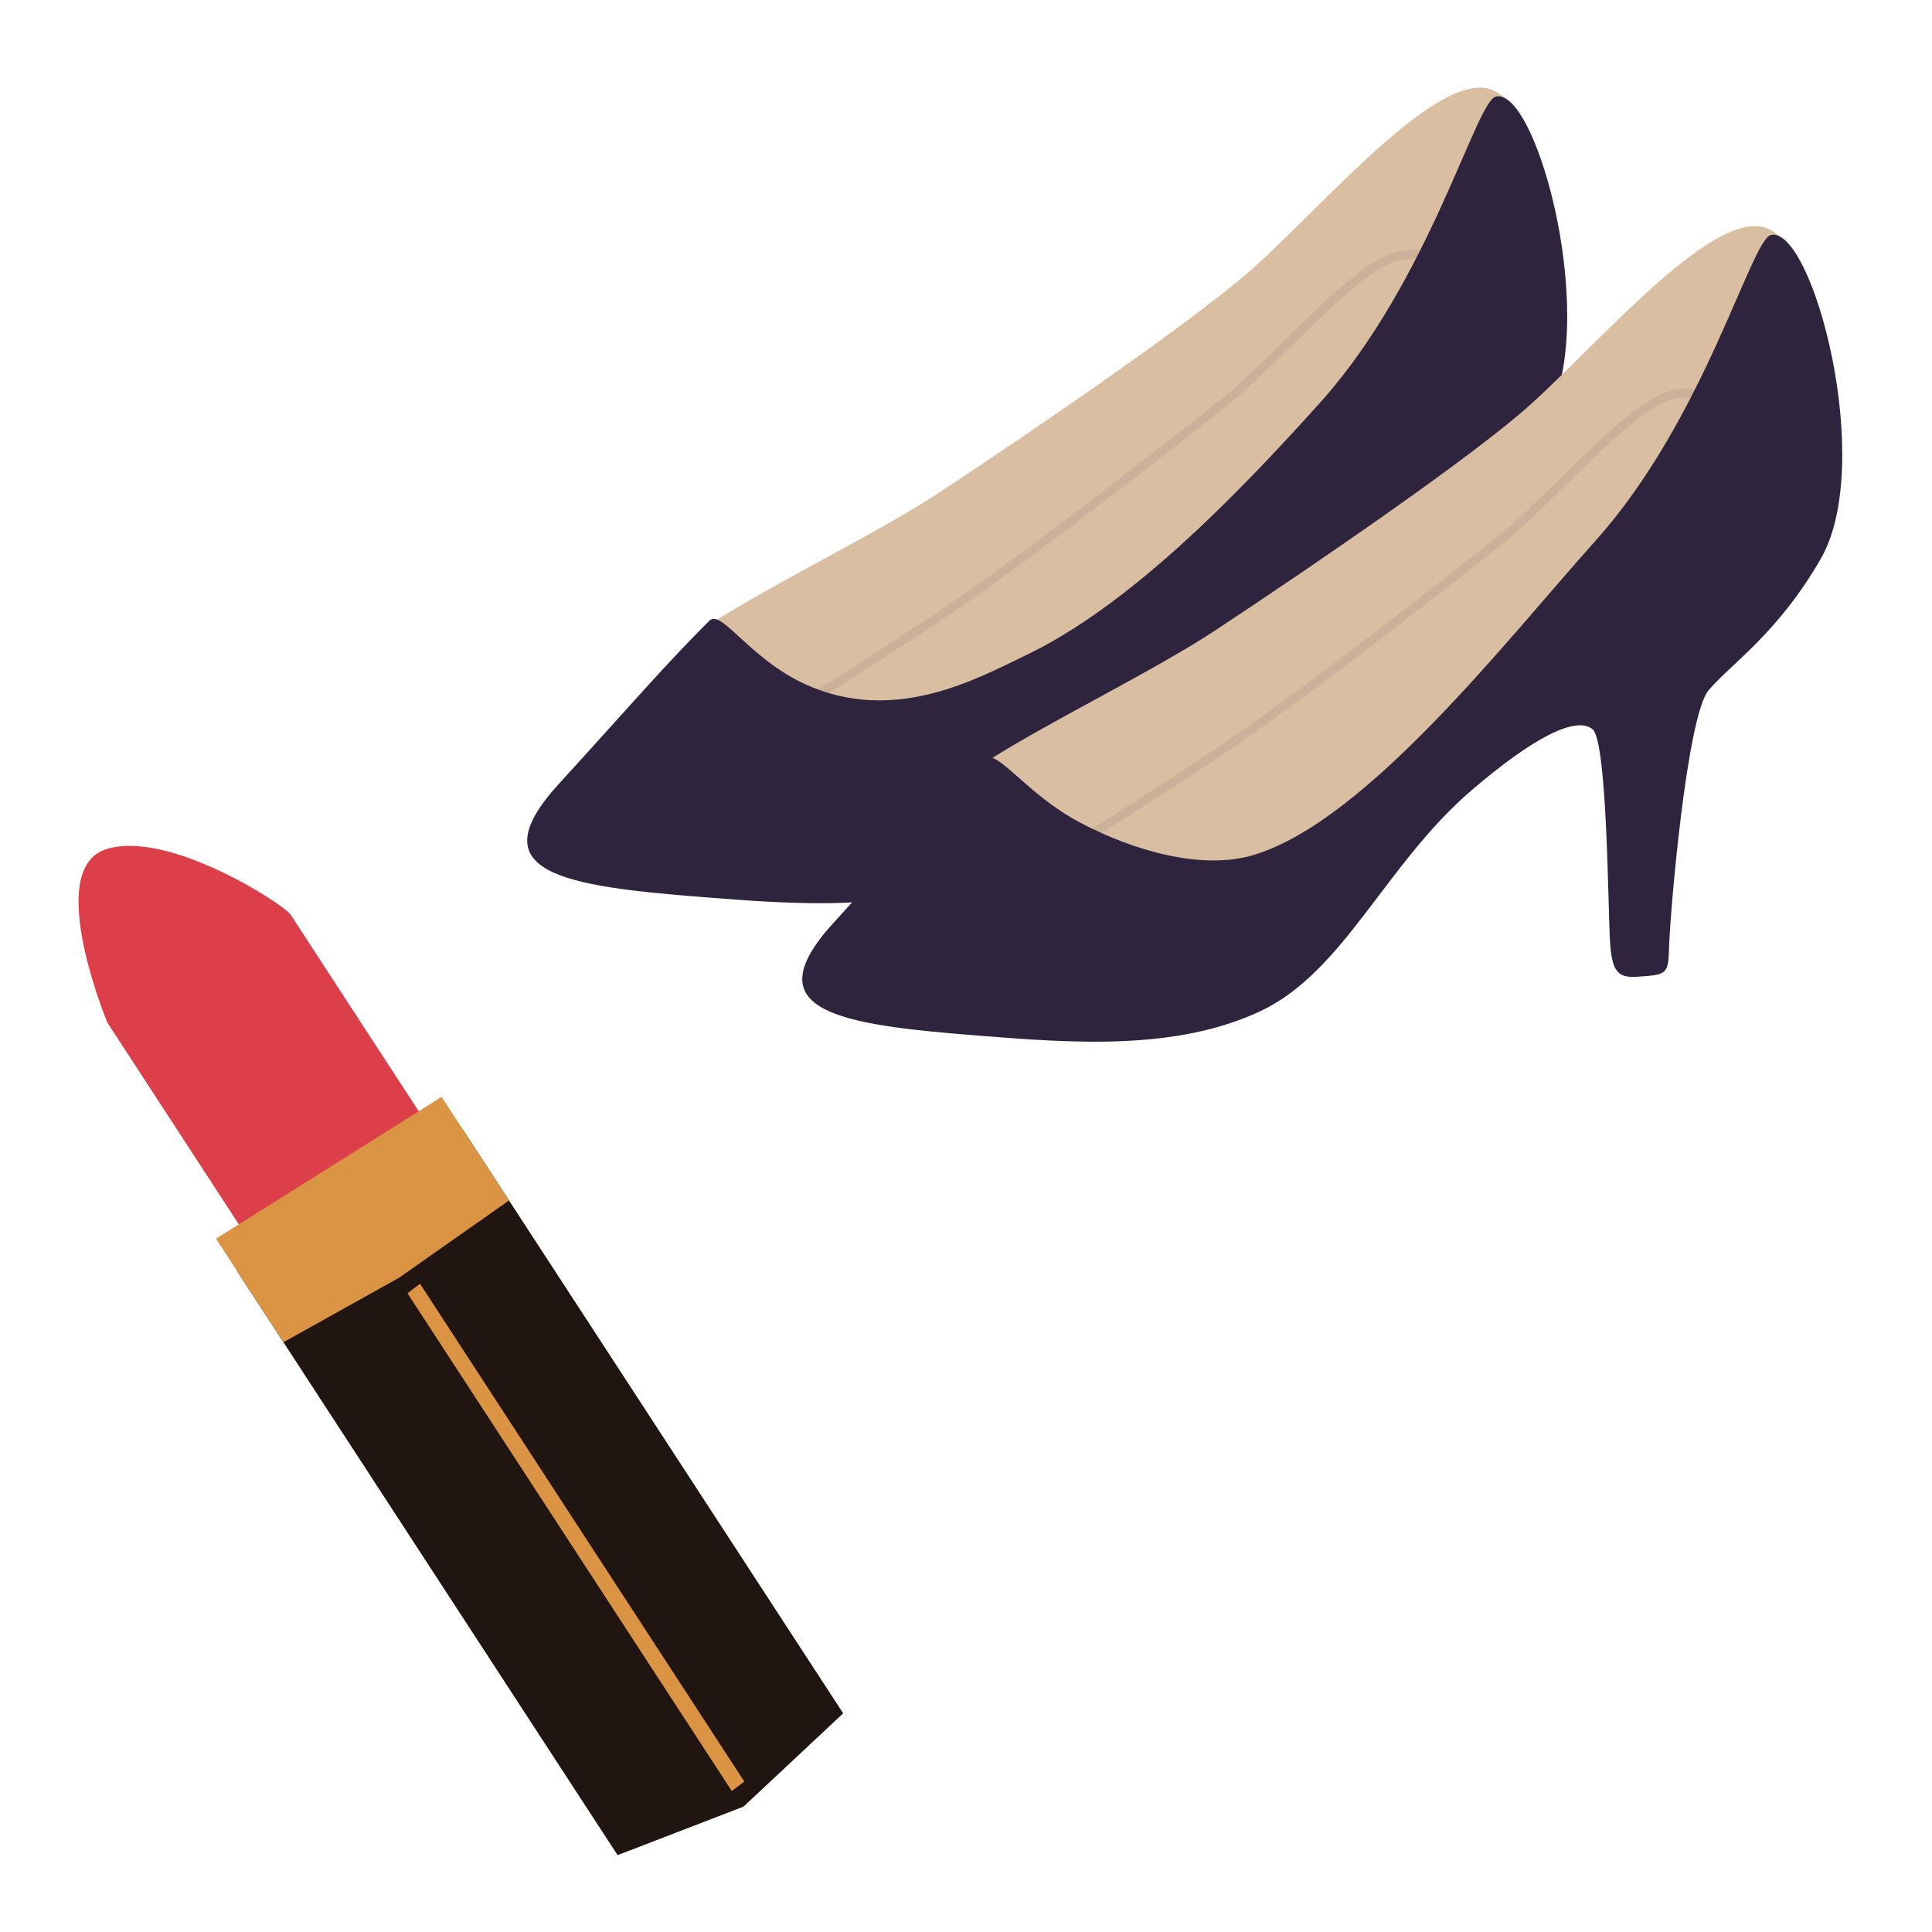 <?xml version="1.0" encoding="UTF-8"?>
<svg xmlns="http://www.w3.org/2000/svg" version="1.1" viewBox="0 0 595.28 595.28">
  <defs>
    <style>
      .cls-1 {
        fill: #dc3e4a;
      }

      .cls-2 {
        fill: #2f243e;
      }

      .cls-3 {
        fill: #dabea1;
      }

      .cls-4 {
        fill: #da9443;
      }

      .cls-5 {
        fill: #211511;
      }

      .cls-6 {
        fill: #ccb19a;
      }
    </style>
  </defs>
  <!-- Generator: Adobe Illustrator 28.6.0, SVG Export Plug-In . SVG Version: 1.2.0 Build 709)  -->
  <g>
    <g id="_レイヤー_1" data-name="レイヤー_1">
      <g>
        <g>
          <path class="cls-1" d="M91.02,404l-57.93-88.9s-19.58-46.96-.63-53.36c18.93-6.42,54.98,16.86,57.1,20.11,2.13,3.26,64.54,99.05,64.54,99.05l-63.07,23.1Z"/>
          <polygon class="cls-5" points="259.8 527.91 229.09 556.65 190.29 571.6 73.05 391.65 142.56 347.97 259.8 527.91"/>
          <polygon class="cls-4" points="156.85 369.88 122.93 393.71 87.33 413.57 66.55 381.66 136.06 337.98 156.85 369.88"/>
        </g>
        <polygon class="cls-4" points="229.35 548.94 225.46 551.83 125.55 398.48 129.41 395.54 229.35 548.94"/>
      </g>
      <g>
        <g>
          <path class="cls-3" d="M249.98,231.42c35.54,8.7,84.59-17.67,103.21-29.87,70.56-46.21,143.51-150.55,108.11-173.08-15.6-9.92-51.89,33.17-74.57,53.59-17.65,15.89-66.07,49.05-96.97,69.47-18.72,12.37-51.6,28.35-69.75,39.98-14.2,9.1,13.83,35.95,29.97,39.9Z"/>
          <path class="cls-6" d="M228.79,230.03c-.46,0-.9-.23-1.16-.65-.4-.64-.21-1.49.43-1.89,20.17-12.6,43.22-27.11,61.22-39.11,26.98-17.99,76.93-57.43,86.67-65.15,5.83-4.62,12.58-11.24,19.72-18.25,12.76-12.52,25.96-25.48,34.72-27.38,5.67-1.24,11.53-.29,16.01,2.61,4.03,2.6,6.7,6.57,7.74,11.48.16.74-.32,1.47-1.06,1.62-.77.16-1.47-.32-1.63-1.06-.88-4.18-3.14-7.55-6.54-9.75-3.87-2.51-8.94-3.31-13.95-2.24-7.99,1.74-20.9,14.41-33.38,26.66-7.19,7.06-13.99,13.73-19.93,18.44-9.75,7.74-59.79,47.24-86.85,65.28-18.03,12.02-41.1,26.53-61.28,39.15-.23.14-.48.21-.73.21Z"/>
          <path class="cls-2" d="M460.93,29.73c-6.16,1.3-20.33,56.59-54.08,94.21-26.97,30.06-59.29,62.81-90.51,77.83-15.32,7.36-40.83,21.62-68.27,9.03-17.2-7.89-25.8-23.25-29.49-19.56-13.99,13.99-23.05,24.69-46.49,50.4-24.98,27.4,1.62,31.39,44.61,34.78,28.73,2.27,60.75,4.77,86.95-7.56,25.71-12.1,38.56-45.37,65.03-68.05,19.19-16.45,32.21-22.9,37.24-18.81,4.54,3.69,4.75,54.12,5.39,65.21.57,9.92,2.69,11.46,8.51,11.06,8.22-.57,9.47-.52,9.64-7.66.28-12.19,5.59-72.66,12.19-80.53,6.9-8.22,21.24-17.4,34.59-40.55,17.01-29.49-2.54-102.51-15.31-99.81Z"/>
        </g>
        <g>
          <path class="cls-3" d="M334.72,274.09c35.54,8.7,84.59-17.67,103.21-29.87,70.56-46.21,143.51-150.55,108.11-173.08-15.6-9.92-51.89,33.17-74.57,53.59-17.65,15.89-66.07,49.05-96.97,69.47-18.72,12.36-51.6,28.35-69.75,39.98-14.2,9.1,13.83,35.95,29.97,39.9Z"/>
          <path class="cls-6" d="M313.54,272.7c-.46,0-.9-.23-1.16-.64-.4-.64-.21-1.49.43-1.89,20.17-12.6,43.22-27.11,61.22-39.11,26.98-17.99,76.93-57.43,86.67-65.15,5.83-4.62,12.57-11.24,19.72-18.25,12.76-12.52,25.96-25.48,34.72-27.38,5.67-1.24,11.53-.29,16.01,2.61,4.03,2.6,6.7,6.57,7.74,11.48.16.74-.32,1.47-1.06,1.62-.77.16-1.47-.32-1.63-1.06-.88-4.18-3.14-7.55-6.54-9.75-3.87-2.51-8.94-3.31-13.95-2.24-7.99,1.74-20.9,14.41-33.38,26.66-7.19,7.06-13.99,13.73-19.93,18.44-9.75,7.74-59.79,47.24-86.85,65.28-18.03,12.02-41.1,26.53-61.28,39.15-.23.14-.48.21-.73.21Z"/>
          <path class="cls-2" d="M545.68,72.4c-6.16,1.3-20.33,56.59-54.08,94.21-26.97,30.06-70.32,86.2-105.19,96.78-16.26,4.94-37.43-1.42-53.59-9.92-16.75-8.82-25.8-23.25-29.49-19.56-13.99,13.99-23.05,24.69-46.49,50.4-24.98,27.4,1.62,31.39,44.61,34.78,28.73,2.27,60.75,4.77,86.95-7.56,25.71-12.1,38.56-45.37,65.03-68.05,19.19-16.45,32.21-22.9,37.24-18.81,4.54,3.69,4.75,54.12,5.39,65.21.57,9.92,2.69,11.46,8.51,11.06,8.22-.57,9.47-.52,9.64-7.66.28-12.19,5.59-72.66,12.19-80.53,6.9-8.22,21.24-17.4,34.59-40.55,17.01-29.49-2.54-102.51-15.31-99.81Z"/>
        </g>
      </g>
    </g>
  </g>
</svg>